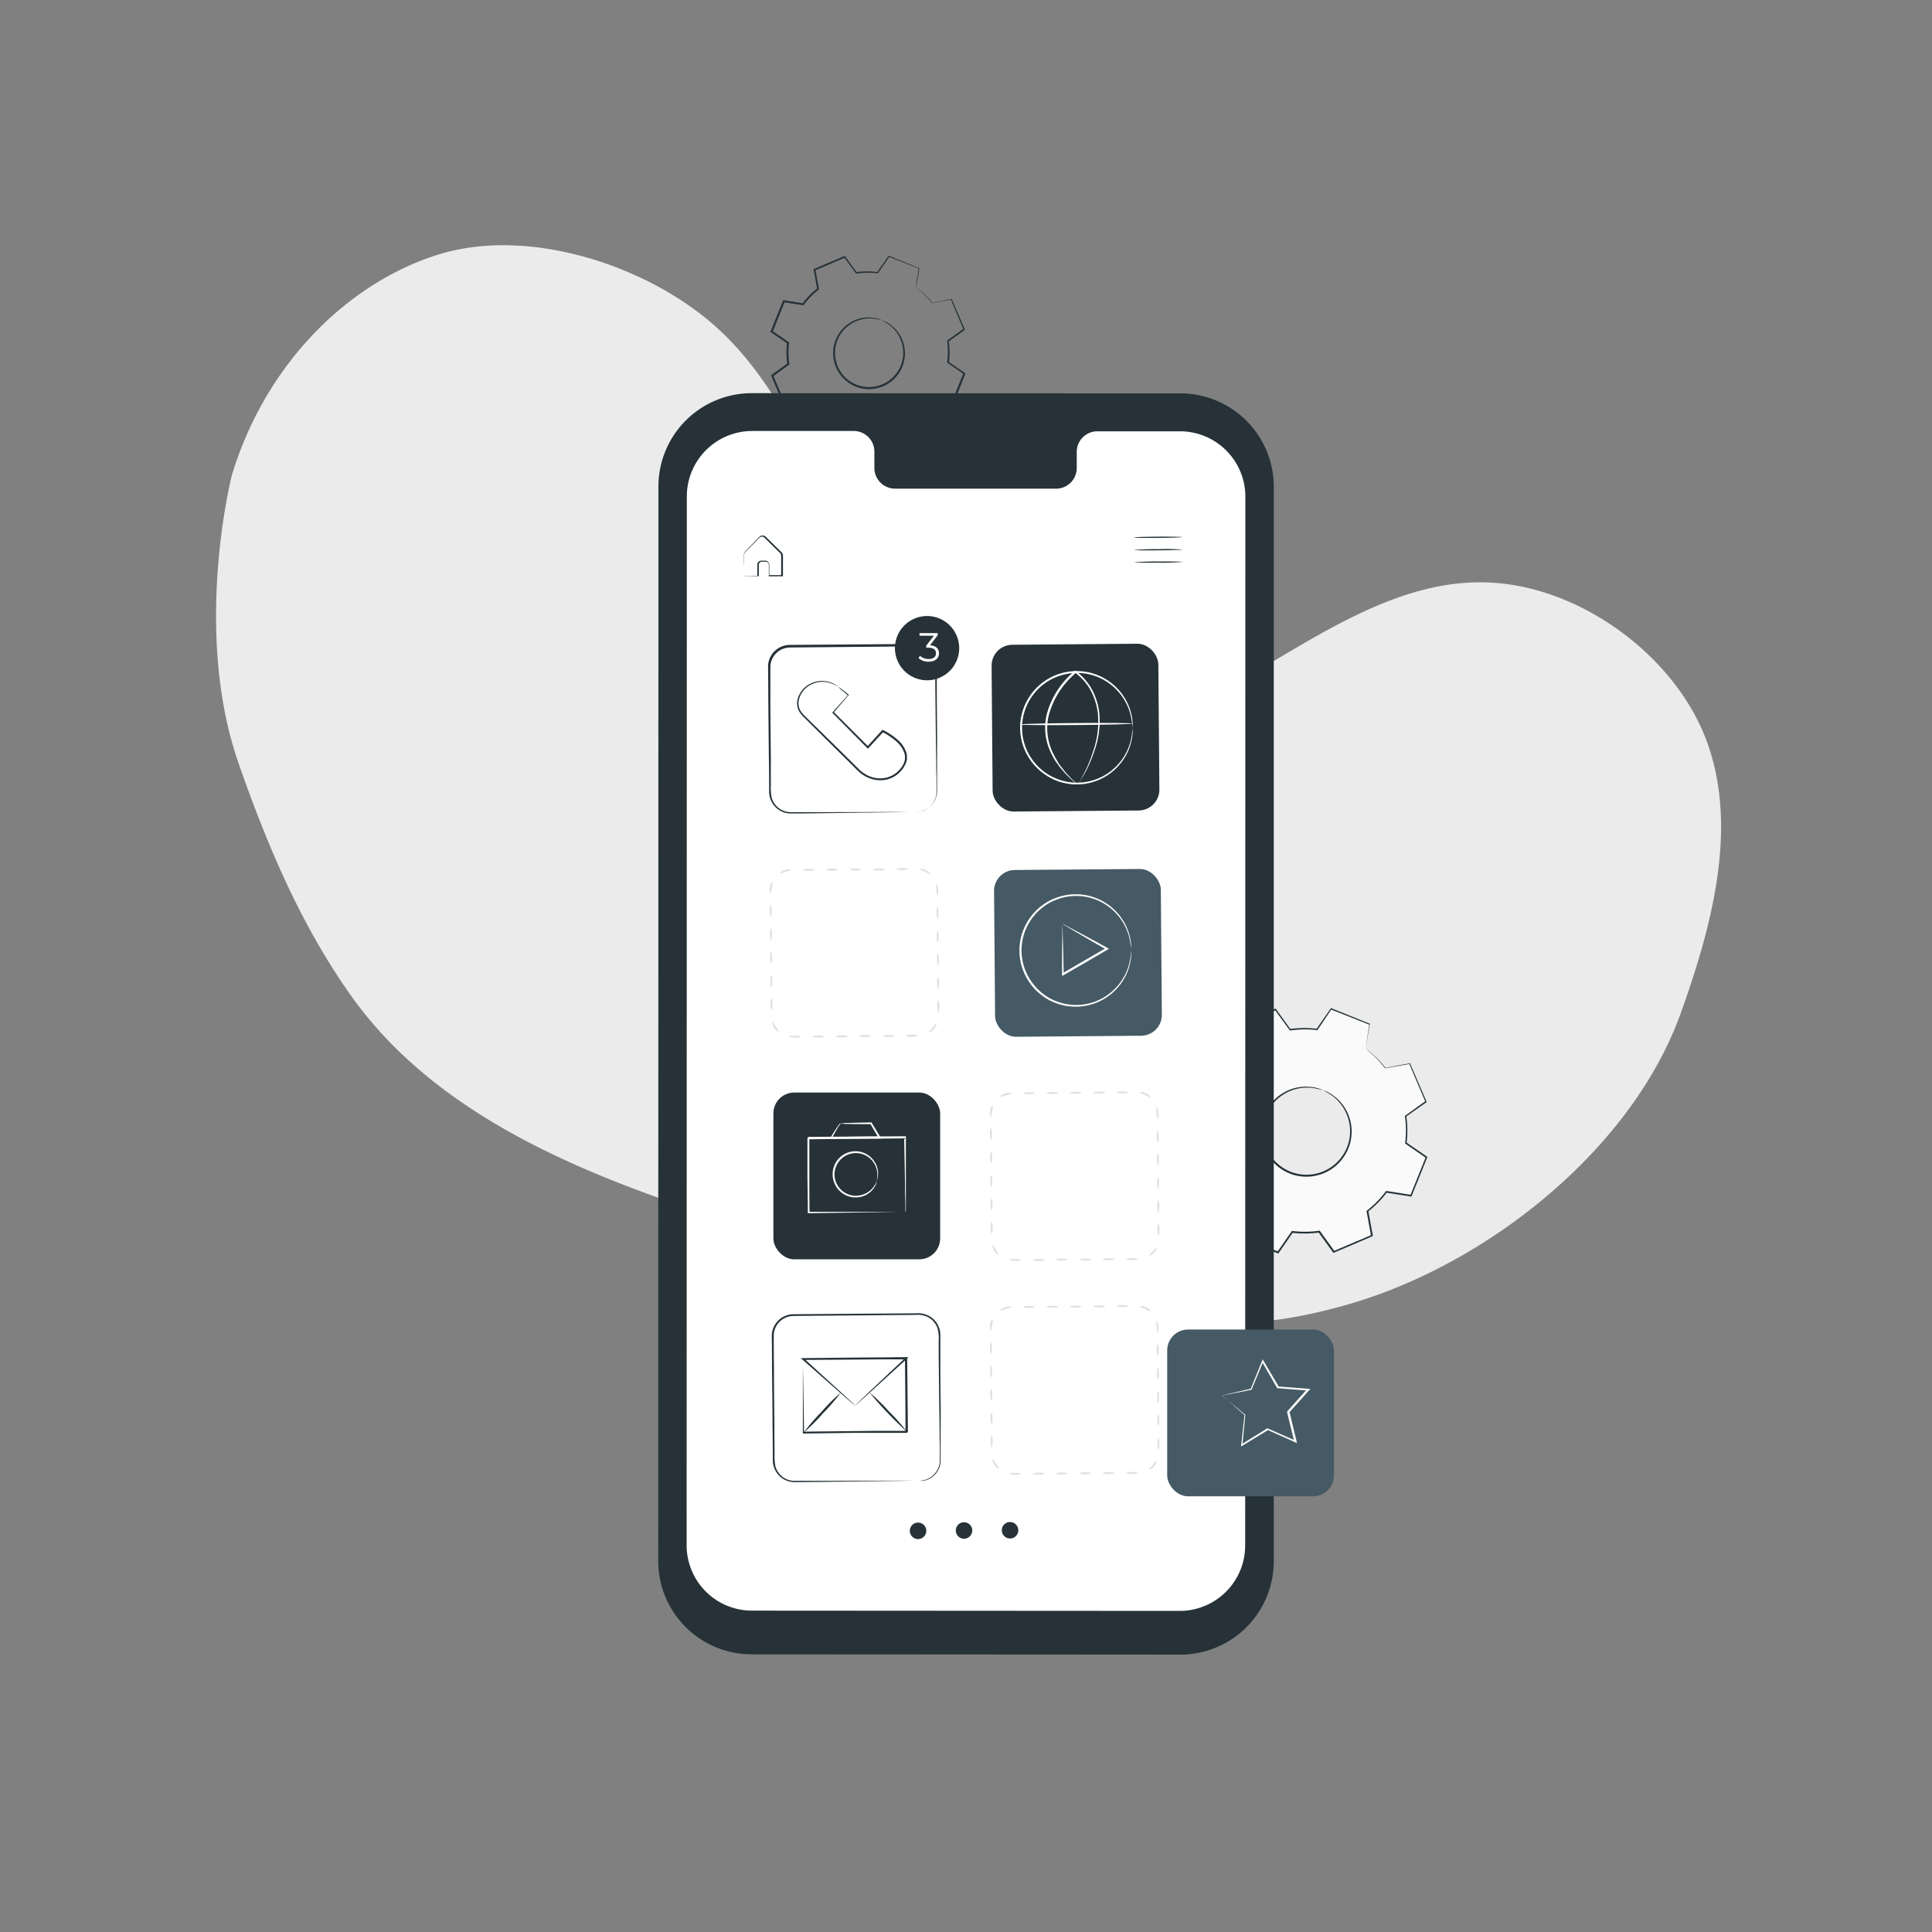 <svg xmlns="http://www.w3.org/2000/svg" viewBox="0 0 500 500"><rect x="0" y="0" width="500" height="500" fill="#808080" stroke="none"/><path fill="#ebebeb" d="M61.74 197.53c7.42 21.23 16 41.62 29 60 20.72 29.32 55.75 44.66 89.83 55.95a696.29 696.29 0 0 0 103.59 25.72c25.19 4.24 41.5 5.28 66-2 35.45-10.61 72.17-40 84.74-74.79 8-22.25 14.95-47.77 7-70.05s-32.42-40.36-56.05-41.58C365 149.65 346 161.37 328.1 172s-38.21 21-58.63 16.92c-22.4-4.47-37.84-24.94-48.22-45.29s-18.41-42.78-35.16-58.31c-17.83-16.53-48.92-26.62-72.18-19.58S68.88 93.64 60 123c0 0-10.26 40.16 1.74 74.53z"/><path fill="none" d="M237.06 74.52a20.84 20.84 0 0 1 3.94 3.85l5-.91 3.32 7.78-4.15 3a20.8 20.8 0 0 1 .07 5.52l4.2 2.9-3.15 7.85-5-.81a20.6 20.6 0 0 1-3.86 3.94l.92 5-7.8 3.36-3-4.14a20.73 20.73 0 0 1-5.51.06l-2.91 4.2-7.85-3.12.81-5a20.84 20.84 0 0 1-3.94-3.85l-5 .91-3.32-7.78 4.15-3a20.8 20.8 0 0 1-.07-5.52l-4.2-2.9 3.15-7.85 5 .81a20.6 20.6 0 0 1 3.86-3.94l-.92-5 7.78-3.32 3 4.14a20.73 20.73 0 0 1 5.51-.06l2.91-4.2 7.85 3.15-.81 5zm-8.75 8.41a9.07 9.07 0 1 0 5 11.81 9.07 9.07 0 0 0-5-11.81z"/><path fill="#263238" d="M228.31 82.93a6.88 6.88 0 0 1 2 1 9 9 0 0 1 3.53 5 9.15 9.15 0 0 1 .19 4.26 9.3 9.3 0 0 1-2.17 4.4 8.8 8.8 0 0 1-2.05 1.72 8.91 8.91 0 0 1-2.57 1.1A9.25 9.25 0 0 1 217 96.27a8.77 8.77 0 0 1-1.09-2.57 9 9 0 0 1-.29-2.66 9.2 9.2 0 0 1 4.56-7.63 9.05 9.05 0 0 1 6-1.14 6.94 6.94 0 0 1 2.14.66 21.84 21.84 0 0 0-2.17-.46 9.08 9.08 0 0 0-5.76 1.26 8.87 8.87 0 0 0-4.27 7.32 8 8 0 0 0 .29 2.52 8.14 8.14 0 0 0 1 2.43 8.81 8.81 0 0 0 9.67 3.89 8.85 8.85 0 0 0 4.39-2.65 9 9 0 0 0 2.11-4.16 8.82 8.82 0 0 0-.13-4.08 9.07 9.07 0 0 0-3.28-4.9 21.75 21.75 0 0 0-1.86-1.17z"/><path fill="#263238" d="M237.06 74.52a1.29 1.29 0 0 1 0-.32c0-.24.08-.55.13-1q.19-1.32.57-3.78l.05.09-7.81-3.07h.16l-2.89 4.22-.05.07h-.1a21 21 0 0 0-5.47.08h-.1l-.06-.08-3-4.13.22.06L210.9 70l.12-.23c.29 1.56.61 3.27.93 5v.13l-.11.08a20.48 20.48 0 0 0-3.81 3.9L208 79h-.14l-5-.8.25-.15-3.14 7.86-.09-.29 4.21 2.9.12.08v.15a20.79 20.79 0 0 0 .06 5.45v.15l-.13.09-4.14 3 .09-.31 3.32 7.78-.28-.15 5-.92h.15l.1.13a20.29 20.29 0 0 0 3.88 3.8 2.47 2.47 0 1 0 .1.25V108v.24l-.05.32-.1.63-.21 1.27c-.13.84-.27 1.68-.4 2.51l-.16-.28 7.85 3.16-.31.09 2.91-4.21.08-.12h.16a20.7 20.7 0 0 0 5.45-.06h.15l.09.12 3 4.15-.3-.09 7.78-3.31-.14.27c-.31-1.71-.61-3.39-.91-5v-.14l.11-.08a20.66 20.66 0 0 0 3.82-3.89l.08-.11h.14l5 .82-.23.13c1.11-2.76 2.16-5.36 3.17-7.84l.07.24-4.2-2.92-.09-.06v-.11a20.77 20.77 0 0 0 0-5.47v-.11l.08-.06 4.16-3v.19c-1.28-3-2.36-5.6-3.29-7.8l.13.07-5 .89a21.61 21.61 0 0 0-2.83-3l-.78-.66a1.84 1.84 0 0 1-.26-.22 1.64 1.64 0 0 1 .28.18c.19.14.46.34.81.64a19.71 19.71 0 0 1 2.91 3h-.08l5-1h.09v.09l3.35 7.77v.11l-.1.07-4.13 3 .06-.16a20.55 20.55 0 0 1 .08 5.56l-.08-.18 4.21 2.9.13.09-.05.15c-1 2.48-2 5.09-3.14 7.85l-.07.16h-.17l-5.05-.8.22-.09a21.31 21.31 0 0 1-3.9 4l.09-.23c.3 1.65.61 3.32.92 5v.19l-.18.07-7.77 3.33-.19.08-.11-.16-3-4.14.24.1a20.84 20.84 0 0 1-5.58.06l.24-.1-2.91 4.2-.11.17-.19-.08-7.86-3.15-.19-.07v-.21c.14-.84.27-1.67.41-2.52l.2-1.26.1-.64.05-.31v-.3c.21.5.06.14.11.25a21.06 21.06 0 0 1-4-3.9l.25.09-5 .92h-.21l-.08-.19-3.31-7.79-.08-.18.16-.12 4.15-3-.1.24a20.92 20.92 0 0 1-.06-5.58l.1.24-4.25-2.91-.16-.11.08-.18c1.09-2.73 2.17-5.39 3.16-7.85l.07-.17h.18l5 .82-.22.08a21.05 21.05 0 0 1 3.91-4l-.08.21c-.32-1.76-.63-3.48-.91-5v-.16l.15-.06 7.79-3.3.14-.06.08.12 3 4.15-.17-.07a20.75 20.75 0 0 1 5.56 0l-.14.06 2.92-4.19.06-.09h.1l7.83 3.2h.06v.06c-.28 1.62-.49 2.87-.64 3.74q-.12.61-.18 1a2.45 2.45 0 0 1-.07.32z"/><path fill="#fafafa" fill-rule="evenodd" d="M353.47 271.49a26.18 26.18 0 0 1 5 4.88l6.36-1.16 4.2 9.84-5.24 3.79a26.64 26.64 0 0 1 .08 7l5.31 3.68-4 9.93-6.38-1a25.89 25.89 0 0 1-4.88 5l1.16 6.37-9.84 4.2-3.79-5.24a26.21 26.21 0 0 1-7 .07l-3.68 5.32-9.93-4 1-6.38a25.94 25.94 0 0 1-5-4.88l-6.3 1.09-4.2-9.84 5.24-3.79a26.29 26.29 0 0 1-.07-7l-5.32-3.67 4-9.93 6.38 1a26.18 26.18 0 0 1 4.88-5l-1.16-6.36 9.84-4.2 3.79 5.24a26.29 26.29 0 0 1 7-.08l3.67-5.31 9.93 4-1 6.39zm-11.06 10.64a11.48 11.48 0 1 0 6.37 14.93 11.47 11.47 0 0 0-6.37-14.93z"/><path fill="none" d="M353.47 271.49a26.18 26.18 0 0 1 5 4.88l6.36-1.16 4.2 9.84-5.24 3.79a26.64 26.64 0 0 1 .08 7l5.31 3.68-4 9.93-6.38-1a25.89 25.89 0 0 1-4.88 5l1.16 6.37-9.84 4.2-3.79-5.24a26.21 26.21 0 0 1-7 .07l-3.68 5.32-9.93-4 1-6.38a25.94 25.94 0 0 1-5-4.88l-6.3 1.09-4.2-9.84 5.24-3.79a26.29 26.29 0 0 1-.07-7l-5.32-3.67 4-9.93 6.38 1a26.18 26.18 0 0 1 4.88-5l-1.16-6.36 9.84-4.2 3.79 5.24a26.29 26.29 0 0 1 7-.08l3.67-5.31 9.93 4-1 6.39zm-11.06 10.64a11.48 11.48 0 1 0 6.37 14.93 11.47 11.47 0 0 0-6.37-14.93z"/><path fill="#263238" d="M342.41 282.13a9.1 9.1 0 0 1 2.52 1.3 11.4 11.4 0 0 1 4.43 6.26 11.56 11.56 0 0 1 .23 5.37 11.73 11.73 0 0 1-2.74 5.53 11.1 11.1 0 0 1-2.58 2.17 11.22 11.22 0 0 1-3.23 1.38 11.64 11.64 0 0 1-12.87-5.14 11.23 11.23 0 0 1-1.38-3.24 10.94 10.94 0 0 1-.36-3.34 11.68 11.68 0 0 1 1.84-5.89 11.59 11.59 0 0 1 11.42-5.18 8.94 8.94 0 0 1 2.72.81 26.1 26.1 0 0 0-2.75-.61 11.48 11.48 0 0 0-7.32 1.58 11.26 11.26 0 0 0-5.43 9.3 11.23 11.23 0 0 0 1.69 6.3 11.2 11.2 0 0 0 12.31 4.94 11.27 11.27 0 0 0 5.58-3.37 11.2 11.2 0 0 0 2.51-10.51 11.43 11.43 0 0 0-4.19-6.2 27.07 27.07 0 0 0-2.4-1.46z"/><path fill="#263238" d="M353.47 271.49a3.14 3.14 0 0 1 0-.41c0-.29.1-.69.17-1.21.17-1.1.41-2.7.73-4.78v.09l-9.95-3.94.16-.05-3.58 5.33-.05.08h-.09a26.06 26.06 0 0 0-6.93.09h-.11l-.06-.08-3.8-5.23.22.06-9.83 4.22.12-.23c.36 2 .76 4.14 1.17 6.36v.13l-.11.08a25.85 25.85 0 0 0-4.83 4.95l-.08.11h-.14l-6.38-1 .25-.14c-1.25 3.12-2.59 6.48-4 9.93l-.08-.29 5.32 3.67.12.08v.15a26.3 26.3 0 0 0 .08 6.91v.15l-.12.09-5.24 3.79.09-.3 4.2 9.84-.29-.16 6.37-1.16h.15l.1.13a26.29 26.29 0 0 0 4.93 4.83l.13.1v.15q-.51 3.21-1 6.38l-.16-.28 9.93 4-.31.09c1.24-1.79 2.46-3.56 3.68-5.31l.08-.13h.16a26.1 26.1 0 0 0 6.9-.07h.16l.09.12 3.78 5.24-.3-.08 9.85-4.19-.14.26c-.4-2.16-.78-4.28-1.16-6.36v-.14l.12-.09a25.94 25.94 0 0 0 4.84-4.93l.08-.11h.14l6.38 1-.24.14 4-9.93.07.24-5.32-3.68-.09-.07v-.11a25.81 25.81 0 0 0-.06-6.93v-.1l.09-.06 5.25-3.78-.05.19c-1.62-3.82-3-7.07-4.17-9.86l.13.07-6.37 1.13a27.53 27.53 0 0 0-3.59-3.82c-.44-.38-.77-.65-1-.84a4 4 0 0 1-.32-.27l.35.24c.23.17.58.43 1 .81a24.74 24.74 0 0 1 3.67 3.78h-.08l6.36-1.2h.09v.09c1.19 2.78 2.59 6 4.23 9.83l.05.11-.1.07-5.26 3.72.07-.17a26.5 26.5 0 0 1 .09 7l-.08-.18 5.33 3.67.13.09-.06.14c-1.26 3.14-2.58 6.44-4 9.94l-.07.16h-.17l-6.38-1 .21-.08a26.28 26.28 0 0 1-4.92 5l.09-.23q.57 3.14 1.17 6.36v.19l-.17.08-9.84 4.2-.18.08-.12-.16c-1.25-1.72-2.51-3.46-3.79-5.24l.24.11a26.81 26.81 0 0 1-7.05.08l.25-.11c-1.22 1.75-2.44 3.53-3.68 5.32l-.11.17-.2-.08-9.93-4-.19-.07v-.21c.34-2.11.69-4.24 1-6.38l.1.25a26.41 26.41 0 0 1-5-4.92l.25.09-6.36 1.16h-.21l-.08-.19c-1.44-3.39-2.86-6.73-4.19-9.84l-.08-.19.16-.12 5.25-3.79-.11.24a26.84 26.84 0 0 1-.07-7l.1.24c-1.84-1.28-3.65-2.54-5.31-3.68l-.16-.11.07-.18c1.39-3.45 2.75-6.81 4-9.93l.07-.17h.18l6.39 1-.22.09a26.42 26.42 0 0 1 4.93-5l-.08.21c-.4-2.22-.79-4.39-1.15-6.36v-.17l.15-.06 9.85-4.18.13-.06.09.12 3.78 5.25-.16-.07a26.62 26.62 0 0 1 7-.06l-.14.07 3.69-5.31.06-.09h.1l9.91 4h.06v.07c-.35 2.06-.62 3.64-.8 4.73-.1.53-.17.93-.22 1.22z"/><path fill="#263238" d="m305.42 428.21-110.92-.07A24.16 24.16 0 0 1 170.35 404l.05-278.09a24.16 24.16 0 0 1 24.18-24.16l110.93.06A24.16 24.16 0 0 1 329.65 126v278.1a24.17 24.17 0 0 1-24.23 24.11z"/><path fill="#fff" d="M305.39 111.62h-21.51a5.34 5.34 0 0 0-5.22 5.45V121a5.34 5.34 0 0 1-5.23 5.46h-41.92a5.36 5.36 0 0 1-5.22-5.47V117a5.35 5.35 0 0 0-5.22-5.46h-26.39a16.93 16.93 0 0 0-16.93 16.92l-.05 271.45a16.91 16.91 0 0 0 16.91 16.92l110.7.07a16.94 16.94 0 0 0 16.94-16.9l.05-271.44a16.93 16.93 0 0 0-16.91-16.94z"/><path fill="#263238" d="M217 177.76a6.47 6.47 0 0 1 .69.49l1.93 1.49.08.06-.07.08-3.89 4.55v-.21l9 9h-.32l3.84-4.21.12-.14.16.08a16.94 16.94 0 0 1 3.54 2.31 7.53 7.53 0 0 1 2.52 3.64 4.19 4.19 0 0 1 .11 1.17v.59l-.18.57a3.66 3.66 0 0 1-.5 1.08 4.87 4.87 0 0 1-.67 1 7.11 7.11 0 0 1-4 2.46 7.67 7.67 0 0 1-4.69-.51 8.27 8.27 0 0 1-2-1.21c-.6-.5-1.1-1-1.63-1.55l-6.06-6c-1.93-1.91-3.76-3.72-5.47-5.43l-1.26-1.25a7.94 7.94 0 0 1-1.16-1.3 4.25 4.25 0 0 1-.75-3.2 6.25 6.25 0 0 1 3.34-4.36 6.72 6.72 0 0 1 4.14-.64 6.63 6.63 0 0 1 2.48.94 5.53 5.53 0 0 1 .56.41c.12.09.18.15.17.15a8 8 0 0 0-3.24-1.3 6.57 6.57 0 0 0-4 .7 5.91 5.91 0 0 0-3.1 4.16 3.89 3.89 0 0 0 .71 2.91 8.54 8.54 0 0 0 1.12 1.24l1.27 1.24 5.51 5.39 6.07 6c.53.51 1 1.07 1.61 1.52a8.28 8.28 0 0 0 1.87 1.14 7.21 7.21 0 0 0 4.38.47 6.62 6.62 0 0 0 3.73-2.28 4.56 4.56 0 0 0 .63-.9 3.41 3.41 0 0 0 .45-1l.16-.5v-.52a3.56 3.56 0 0 0-.09-1 7 7 0 0 0-2.35-3.38 16.09 16.09 0 0 0-3.41-2.25l.28-.06-3.87 4.2-.16.17-.16-.17-8.95-9.06-.11-.1.1-.11 4-4.48v.14l-1.87-1.56a5.08 5.08 0 0 1-.61-.67z"/><path fill="#263238" d="M237.13 210.22a8.22 8.22 0 0 0 1.62-.32 5.37 5.37 0 0 0 3.27-3.15 5.15 5.15 0 0 0 .34-1.56v-1.79c0-1.26 0-2.63-.06-4.09 0-2.94-.08-6.29-.12-10s-.08-7.74-.13-12.09v-3.31a9.07 9.07 0 0 0-.35-3.3 5.16 5.16 0 0 0-2.11-2.55 5.5 5.5 0 0 0-3.33-.78l-31.79.29a5.12 5.12 0 0 0-5.1 5v8.11c0 5.31.08 10.44.12 15.33v7.14a13 13 0 0 0 .23 3.34 5.18 5.18 0 0 0 1.75 2.59 5.25 5.25 0 0 0 2.82 1.11h8.87l17.5-.06h6a1.91 1.91 0 0 1 .42 0 2.24 2.24 0 0 1-.42 0h-1.24l-4.75.09-17.51.23-5.8.07h-3.1a5.65 5.65 0 0 1-3.06-1.19 5.74 5.74 0 0 1-1.91-2.8 6.41 6.41 0 0 1-.24-1.74v-1.72q0-3.48-.07-7.15c-.05-4.88-.1-10-.15-15.33q0-4-.06-8.12a5.6 5.6 0 0 1 1.65-3.9 5.69 5.69 0 0 1 4-1.67l31.79-.24a6 6 0 0 1 3.59.86 5.61 5.61 0 0 1 2.28 2.79 5.31 5.31 0 0 1 .36 1.75v5.02c0 4.34.05 8.39.07 12.09s0 7 0 10v5.91a5.91 5.91 0 0 1-.38 1.62 5.47 5.47 0 0 1-3.43 3.17 4.5 4.5 0 0 1-1.57.35z"/><rect width="43.16" height="43.16" x="256.77" y="166.71" fill="#263238" rx="5.4" transform="rotate(-.47 280.826 190.108)"/><path fill="#fff" d="M293.1 188.24a24.8 24.8 0 0 0-.58-3.5 14.39 14.39 0 0 0-5.33-7.78 14.17 14.17 0 0 0-6-2.59 14.42 14.42 0 0 0-7.46.7 14.16 14.16 0 0 0-6.54 5 14.14 14.14 0 0 0 .14 16.76 14.16 14.16 0 0 0 6.62 4.89 14.29 14.29 0 0 0 7.47.58 14.12 14.12 0 0 0 6-2.69 14.44 14.44 0 0 0 5.2-7.87 25.21 25.21 0 0 0 .52-3.5.82.82 0 0 1 0 .23v.69a7 7 0 0 1-.08 1.12 8.87 8.87 0 0 1-.26 1.51 13.44 13.44 0 0 1-1.53 3.91 14.56 14.56 0 0 1-17.46 6.48 13.9 13.9 0 0 1-3.73-2 13.73 13.73 0 0 1-3.14-3.09 14.6 14.6 0 0 1-.14-17.36 14.66 14.66 0 0 1 6.79-5.15 14.65 14.65 0 0 1 7.69-.67 14.6 14.6 0 0 1 9.87 6.86 13.42 13.42 0 0 1 1.59 3.88 9.2 9.2 0 0 1 .29 1.51 8.7 8.7 0 0 1 .1 1.11v.69a.87.87 0 0 1-.03.28z"/><path fill="#fff" d="M293.18 187.26c0 .14-6.57.31-14.68.38s-14.67 0-14.67-.14 6.56-.31 14.67-.38 14.67 0 14.68.14z"/><path fill="#fff" d="M279.31 202.7a2.46 2.46 0 0 1 .26-.59l.82-1.65a23.85 23.85 0 0 0 1.24-2.63 30.5 30.5 0 0 0 1.34-3.61 22.91 22.91 0 0 0 1.13-9.85 17 17 0 0 0-1.78-5.58 13.77 13.77 0 0 0-4.11-4.7h.3c-.22.18-.47.4-.7.62a21.38 21.38 0 0 0-6.44 10.61 14.64 14.64 0 0 0 1.36 10c.3.66.7 1.24 1 1.82s.72 1.06 1.08 1.52l1 1.27c.33.37.64.7.93 1 .55.62 1 1 1.34 1.35a3.23 3.23 0 0 1 .45.5 3.83 3.83 0 0 1-.53-.42c-.32-.29-.83-.69-1.41-1.29l-1-1-1.07-1.26c-.38-.45-.73-1-1.13-1.52s-.76-1.16-1.08-1.84a14.87 14.87 0 0 1-1.5-10.22 21.57 21.57 0 0 1 6.55-10.89c.25-.23.49-.45.74-.65l.15-.12.15.1a14.34 14.34 0 0 1 4.27 4.91 17.21 17.21 0 0 1 1.81 5.76 22.66 22.66 0 0 1-1.26 10 27.94 27.94 0 0 1-1.42 3.62 23.18 23.18 0 0 1-1.32 2.61c-.38.65-.68 1.19-.91 1.6a4.17 4.17 0 0 1-.26.53z"/><path fill="#263238" d="M238 383.23a7.63 7.63 0 0 0 1.62-.31 5.43 5.43 0 0 0 3.27-3.15 5.15 5.15 0 0 0 .34-1.56v-1.8c0-1.26 0-2.62-.05-4.09 0-2.94-.08-6.28-.12-10s-.09-7.75-.13-12.09v-3.31a9.07 9.07 0 0 0-.35-3.3 5.18 5.18 0 0 0-2.11-2.56 5.5 5.5 0 0 0-3.33-.77l-31.79.28a5.17 5.17 0 0 0-3.6 1.51 5.07 5.07 0 0 0-1.5 3.55c0 2.74 0 5.44.05 8.1 0 5.32.08 10.45.11 15.34q0 3.66.05 7.14a12.9 12.9 0 0 0 .23 3.33 5.16 5.16 0 0 0 4.57 3.7h8.87l17.5-.06h6.42-1.66l-4.75.09-17.51.23-5.8.06c-1 0-2 .05-3.1 0a5.71 5.71 0 0 1-3.06-1.18 5.63 5.63 0 0 1-1.91-2.81A6 6 0 0 1 200 378v-1.72q0-3.48-.07-7.14c0-4.89-.09-10-.14-15.33 0-2.67 0-5.37-.06-8.12a5.65 5.65 0 0 1 5.61-5.57l31.79-.24a5.94 5.94 0 0 1 3.59.85 5.59 5.59 0 0 1 2.28 2.8 5.26 5.26 0 0 1 .36 1.75v5.02c0 4.34 0 8.39.07 12.08s0 7 0 10v5.9a5.56 5.56 0 0 1-.37 1.62 5.46 5.46 0 0 1-3.43 3.18 4.32 4.32 0 0 1-1.63.15z"/><path fill="#263238" d="M207.87 351.71a2.56 2.56 0 0 1 .47 0h1.43l5.44-.11 19.34-.28h.23v.24c.06 5.76.12 12.22.19 19l-.27.27h-14.33L208 371h-.22v-18.98a1 1 0 0 1 0-.32v1.37c0 .93.05 2.23.09 3.86.05 3.34.13 8.07.22 13.79l-.21-.21 12.39-.14 7-.07h7.33l-.26.26c0-6.81-.09-13.28-.13-19l.24.24h-26.16z"/><path fill="#263238" d="M221.31 363.77a1.33 1.33 0 0 1 .24-.27l.72-.71 2.69-2.57c2.34-2.22 5.59-5.28 9.43-8.9l.16.41-13.34.13-13.34.09.15-.41 9.58 8.74 2.73 2.53.73.69a1.66 1.66 0 0 1 .25.27s-.34-.26-1-.81l-2.77-2.41-9.84-8.66-.46-.41h.61l13.35-.14 13.34-.09h.61l-.45.41-9.7 8.83-2.74 2.45c-.61.56-.95.85-.95.83z"/><path fill="#263238" d="M217.58 360.42a48.15 48.15 0 0 1-4.59 5.34 47.51 47.51 0 0 1-5 5 48.15 48.15 0 0 1 4.59-5.34 46.35 46.35 0 0 1 5-5zm17.12 10.11a98.67 98.67 0 0 1-9.7-10.17 45.91 45.91 0 0 1 5.05 4.9 46 46 0 0 1 4.65 5.27z"/><rect width="43.16" height="43.16" x="200.15" y="282.75" fill="#263238" rx="5.4"/><path fill="#fafafa" d="M234.31 313.62a3.18 3.18 0 0 1 0-.38v-1c0-.95-.05-2.26-.09-3.92 0-3.39-.13-8.17-.22-13.93l.21.21-25 .25.25-.26v10.06c0 3.23 0 6.31.06 9.19l-.24-.23h25.01a2.23 2.23 0 0 1-.44 0h-1.33l-5.09.1-18.14.27h-.23v-.23c0-2.89-.06-6-.1-9.2v-10.06l.26-.27 25-.16h.22v19.16a1.12 1.12 0 0 1-.13.4z"/><path fill="#fafafa" d="M217.51 290.77a13.08 13.08 0 0 1 2.18-.15c1.39-.06 3.37-.1 5.72-.15h.13l.07.12 2.23 3.68.23.38h-13.28l.17-.27c1.41-2.35 2.41-3.76 2.55-3.64s-.24.34-.63 1-1 1.71-1.6 2.82l-.16-.28c2.61-.06 6.19-.12 10.13-.15h2.37l-.22.39-2.19-3.71.2.12c-2.35 0-4.32 0-5.71-.05a13 13 0 0 1-2.19-.11zm9.37 15.01s.13-.5.18-1.39a5.76 5.76 0 0 0-1-3.56 5.52 5.52 0 1 0-2.86 8.36 5.7 5.7 0 0 0 3-2.2c.51-.74.66-1.23.71-1.21s0 .13-.09.36a4.27 4.27 0 0 1-.45 1 5.72 5.72 0 0 1-3 2.44 5.95 5.95 0 0 1-7.59-3.82A6 6 0 0 1 218 299a6 6 0 0 1 3.31-1.06 5.89 5.89 0 0 1 5 2.68 5.68 5.68 0 0 1 .9 3.77 4.18 4.18 0 0 1-.23 1c.02.28-.08.39-.1.39z"/><rect width="43.16" height="43.16" x="257.41" y="225.01" fill="#455a64" rx="5.4" transform="rotate(-.47 280.586 248.623)"/><path fill="#fff" d="M292.77 245.85a25 25 0 0 0-.57-3.47 14.31 14.31 0 0 0-5.29-7.73 14.06 14.06 0 0 0-13.37-1.87 13 13 0 0 0-3.55 1.95 13.39 13.39 0 0 0-2.95 3 14 14 0 0 0 .14 16.64 13.41 13.41 0 0 0 3 3 13.06 13.06 0 0 0 3.57 1.89 14.1 14.1 0 0 0 13.35-2.1 14.36 14.36 0 0 0 5.16-7.81 23.59 23.59 0 0 0 .51-3.48.6.6 0 0 1 0 .23v.69a6.85 6.85 0 0 1-.08 1.11 8.93 8.93 0 0 1-.26 1.5 13.36 13.36 0 0 1-1.51 3.88 14.46 14.46 0 0 1-17.34 6.43 13.5 13.5 0 0 1-3.72-1.94 13.88 13.88 0 0 1-3.11-3.06 14.48 14.48 0 0 1-.14-17.25 13.9 13.9 0 0 1 3.06-3.11 13.62 13.62 0 0 1 3.68-2 14.43 14.43 0 0 1 13.76 2 14.22 14.22 0 0 1 3.68 4.11 13.62 13.62 0 0 1 1.59 3.86 10 10 0 0 1 .28 1.49 7 7 0 0 1 .09 1.11v.69a.6.6 0 0 1 .02.24z"/><path fill="#fff" d="M275 239.11a6.52 6.52 0 0 1 .81.4l2.39 1.26c2.05 1.09 5 2.66 8.43 4.56l.38.21-.37.22-5.64 3.29-5.77 3.33-.37.21v-.42c0-3.88 0-7.2.06-9.5v-2.66a5.06 5.06 0 0 1 0-.9s0 .38.05 1 .05 1.64.09 2.74c.07 2.33.16 5.54.21 9.29l-.37-.21 5.76-3.36 5.65-3.27v.43c-3.29-1.86-6.09-3.51-8.12-4.7l-2.38-1.4c-.54-.31-.81-.5-.81-.52z"/><path fill="#e0e0e0" d="M234.47 268.06c0-.14.67-.26 1.51-.27s1.51.1 1.51.25-.67.26-1.51.27-1.51-.1-1.51-.25zm-6.05.05c0-.14.67-.26 1.51-.27s1.51.1 1.51.25-.67.26-1.51.27-1.51-.1-1.51-.25zm-6.05.05c0-.14.68-.26 1.51-.27s1.51.1 1.52.25-.68.26-1.52.27-1.51-.1-1.51-.25zm-6.05.05c0-.14.68-.26 1.51-.27s1.51.1 1.52.25-.68.26-1.51.27-1.52-.1-1.52-.25zm-6.05.05c0-.14.68-.26 1.51-.27s1.52.1 1.52.25-.68.26-1.51.27-1.52-.1-1.52-.25zm-6.04-.02c0-.17.66-.16 1.5-.2s1.52.1 1.52.25-.68.26-1.51.27-1.56-.2-1.51-.32zm-4.32-3.8c.15 0 .42.57.85 1.24s.86 1.17.76 1.28-.72-.25-1.2-1-.54-1.49-.41-1.52zm-.26-6.03c.15 0 .27.68.27 1.51s-.1 1.52-.24 1.52-.27-.68-.28-1.51.11-1.51.25-1.52zm-.05-6.04c.15 0 .27.67.27 1.51s-.1 1.51-.24 1.51-.27-.68-.28-1.51.11-1.51.25-1.51zm-.05-6.05c.15 0 .27.67.27 1.51s-.1 1.51-.24 1.51-.27-.67-.28-1.51.11-1.51.25-1.51zm-.05-6.05c.15 0 .27.67.27 1.51s-.1 1.51-.24 1.51-.27-.67-.28-1.51.11-1.51.25-1.51zm-.05-6.05c.15 0 .27.67.27 1.51s-.1 1.51-.24 1.51-.27-.67-.28-1.51.11-1.51.25-1.51zm.49-5.98c.13.07-.07.7-.19 1.49s-.16 1.47-.32 1.46-.33-.66-.2-1.55.58-1.47.71-1.4zm4.83-3.09c0 .14-.66.24-1.42.47s-1.36.5-1.44.38.44-.63 1.29-.88 1.58-.12 1.57.03zm6.05-.05c0 .14-.68.26-1.51.27s-1.52-.11-1.52-.25.68-.27 1.51-.27 1.52.15 1.52.25zm6.05-.05c0 .14-.68.26-1.51.27s-1.52-.11-1.52-.25.68-.27 1.51-.27 1.52.1 1.52.25zm6.05-.05c0 .14-.68.26-1.51.27s-1.52-.11-1.52-.25.68-.27 1.51-.27 1.51.1 1.52.25zm6.08 0c0 .14-.67.26-1.51.27s-1.51-.11-1.51-.25.67-.27 1.51-.27 1.51.05 1.51.25zm6-.1c0 .14-.67.26-1.51.27s-1.51-.11-1.51-.25.67-.27 1.51-.27 1.51.1 1.51.25zm5.74 1.32c-.1.1-.65-.26-1.37-.6s-1.35-.53-1.33-.68.75-.17 1.55.21 1.25.97 1.15 1.07zm1.86 5.51c-.15 0-.27-.67-.28-1.51s-.1-1.44 0-1.49.48.6.48 1.49-.06 1.51-.2 1.51zm.05 6.05c-.15 0-.27-.67-.28-1.51s.11-1.51.25-1.51.27.67.27 1.51-.1 1.51-.24 1.51zm.05 6.05c-.15 0-.27-.67-.28-1.51s.11-1.51.25-1.51.27.67.27 1.51-.1 1.51-.24 1.51zm.05 6.05c-.15 0-.27-.67-.28-1.51s.11-1.51.25-1.51.27.67.27 1.51-.1 1.51-.24 1.51zm.05 6.05c-.15 0-.27-.67-.28-1.51s.11-1.51.25-1.51.27.67.27 1.51-.1 1.51-.24 1.51zm.05 6.07c-.15 0-.27-.68-.28-1.51s.11-1.51.25-1.52.27.68.27 1.51-.09 1.52-.24 1.52zm-2.48 5.18c-.07-.13.43-.56.95-1.16s.88-1.15 1-1.09 0 .77-.63 1.43-1.25.94-1.32.82zm51.09 114.02c0-.15.67-.27 1.51-.28s1.51.11 1.51.25-.67.27-1.51.27-1.51-.1-1.51-.24zm-6.05.05c0-.15.67-.27 1.51-.28s1.51.11 1.51.25-.67.27-1.51.27-1.51-.1-1.51-.24zm-6.05.05c0-.15.67-.27 1.51-.28s1.51.11 1.51.25-.67.27-1.51.27-1.51-.1-1.51-.24zm-6.05.05c0-.15.67-.27 1.51-.28s1.51.11 1.51.25-.67.27-1.51.27-1.51-.1-1.51-.24zm-6.05.05c0-.15.68-.27 1.51-.28s1.51.11 1.52.25-.68.27-1.51.27-1.52-.1-1.52-.24zm-6.05-.03c.05-.16.67-.16 1.51-.2s1.52.11 1.52.25-.68.27-1.51.27-1.56-.2-1.52-.32zm-4.31-3.79c.14 0 .42.56.85 1.23s.86 1.17.76 1.28-.72-.25-1.2-1-.55-1.49-.41-1.51zm-.26-6.03c.14 0 .27.67.27 1.51s-.1 1.51-.25 1.51-.26-.67-.27-1.51.11-1.51.25-1.51zm-.05-6.05c.14 0 .27.67.27 1.51s-.1 1.51-.25 1.51-.26-.67-.27-1.51.11-1.51.25-1.51zm-.05-6.05c.14 0 .27.67.27 1.51s-.1 1.51-.25 1.51-.26-.67-.27-1.51.11-1.51.25-1.51zm-.05-6.05c.14 0 .27.68.27 1.51s-.1 1.51-.24 1.51-.27-.67-.28-1.51.11-1.51.25-1.51zm-.05-6.05c.14 0 .27.68.27 1.51s-.1 1.51-.25 1.52-.26-.68-.27-1.51.11-1.52.25-1.52zm.48-5.97c.14.06-.06.7-.18 1.48s-.16 1.47-.32 1.47-.33-.67-.2-1.55.58-1.47.7-1.4zm4.84-3.1c0 .15-.66.24-1.42.47s-1.36.51-1.44.38.44-.63 1.29-.88 1.58-.11 1.57.03zm6.05-.05c0 .14-.68.26-1.51.27s-1.52-.1-1.52-.25.68-.26 1.51-.27 1.51.1 1.52.25zm6.05-.05c0 .14-.68.26-1.51.27s-1.52-.1-1.52-.25.68-.26 1.51-.27 1.51.07 1.52.25zm6.04-.05c0 .14-.67.26-1.51.27s-1.51-.1-1.51-.25.67-.26 1.51-.27 1.51.12 1.51.25zm6.1-.05c0 .14-.67.26-1.51.27s-1.51-.1-1.51-.25.67-.26 1.51-.27 1.51.1 1.51.25zm6-.08c0 .14-.67.26-1.51.27s-1.51-.1-1.51-.25.67-.26 1.51-.27 1.51.13 1.51.25zm5.73 1.35c-.1.11-.66-.26-1.38-.59s-1.34-.54-1.33-.68.75-.17 1.56.21 1.25.96 1.15 1.06zm1.85 5.52c-.14 0-.26-.68-.27-1.51s-.1-1.45 0-1.5.47.6.48 1.49-.06 1.52-.21 1.52zm.05 6.05c-.14 0-.26-.68-.27-1.51s.1-1.52.25-1.52.26.68.27 1.51-.1 1.51-.25 1.52zm.05 6.08c-.14 0-.26-.67-.27-1.51s.1-1.51.25-1.51.26.68.27 1.51-.1 1.51-.25 1.51zm.05 6c-.14 0-.26-.67-.27-1.51s.1-1.51.25-1.51.26.67.27 1.51-.1 1.51-.25 1.51zm.05 6.06c-.14 0-.26-.67-.27-1.51s.1-1.51.25-1.51.26.67.27 1.51-.1 1.51-.25 1.51zm.05 6.05c-.14 0-.26-.67-.27-1.51s.1-1.51.25-1.51.26.67.27 1.51-.08 1.51-.25 1.51zm-2.47 5.2c-.07-.13.43-.56.95-1.16s.88-1.15 1-1.09 0 .77-.63 1.44-1.25.93-1.32.81zm-5.9-54.44c0-.15.67-.27 1.51-.28s1.51.11 1.51.25-.67.27-1.51.27-1.51-.11-1.51-.24zm-6.05.05c0-.15.67-.27 1.51-.28s1.51.11 1.51.25-.67.27-1.51.27-1.51-.1-1.51-.24zm-6.05.08c0-.15.67-.27 1.51-.28s1.51.11 1.51.25-.67.27-1.51.27-1.51-.13-1.51-.24zm-6.05 0c0-.15.67-.27 1.51-.28s1.51.11 1.51.25-.67.27-1.51.27-1.51-.08-1.51-.24zm-6.05.07c0-.15.68-.27 1.51-.28s1.51.11 1.52.25-.68.27-1.51.27-1.52-.1-1.52-.24zm-6.05-.07c.05-.16.67-.16 1.51-.2s1.52.11 1.52.25-.68.27-1.51.27-1.56-.16-1.52-.32zm-4.31-3.75c.14 0 .42.56.85 1.23s.86 1.17.76 1.28-.72-.25-1.2-1-.55-1.49-.41-1.51zm-.26-6.03c.14 0 .27.67.27 1.51s-.1 1.51-.25 1.51-.26-.67-.27-1.51.11-1.51.25-1.51zm-.05-6.05c.14 0 .27.67.27 1.51s-.1 1.51-.25 1.51-.26-.67-.27-1.51.11-1.51.25-1.51zm-.05-6.05c.14 0 .27.67.27 1.51s-.1 1.51-.25 1.51-.26-.67-.27-1.51.11-1.51.25-1.51zm-.05-6.05c.14 0 .27.68.27 1.51s-.1 1.51-.24 1.51-.27-.67-.28-1.51.11-1.51.25-1.51zm-.05-6.07c.14 0 .27.68.27 1.51s-.1 1.51-.25 1.52-.26-.68-.27-1.51.11-1.52.25-1.52zm.48-5.95c.14.06-.06.7-.18 1.48s-.16 1.47-.32 1.47-.33-.67-.2-1.55.58-1.45.7-1.4zm4.84-3.05c0 .15-.66.24-1.42.47s-1.36.51-1.44.38.44-.63 1.29-.88 1.58-.16 1.57.03zm6.05-.1c0 .14-.68.26-1.51.27s-1.52-.1-1.52-.25.68-.26 1.51-.27 1.51.1 1.52.25zm6.05-.05c0 .14-.68.26-1.51.27s-1.52-.1-1.52-.25.68-.26 1.51-.27 1.51.1 1.52.25zm6.04-.05c0 .14-.67.26-1.51.27s-1.51-.1-1.51-.25.67-.26 1.51-.27 1.51.1 1.51.25zm6.1-.05c0 .14-.67.26-1.51.27s-1.51-.1-1.51-.25.67-.26 1.51-.27 1.51.1 1.51.25zm6-.05c0 .14-.67.26-1.51.27s-1.51-.1-1.51-.25.67-.26 1.51-.27 1.51.1 1.51.25zm5.73 1.3c-.1.11-.66-.26-1.38-.59s-1.34-.54-1.33-.68.75-.17 1.56.21 1.25.98 1.15 1.06zm1.85 5.54c-.14 0-.26-.68-.27-1.51s-.1-1.45 0-1.5.47.6.48 1.49-.06 1.52-.21 1.52zm.05 6.05c-.14 0-.26-.68-.27-1.51s.1-1.52.25-1.52.26.68.27 1.51-.1 1.51-.25 1.52zm.05 6.05c-.14 0-.26-.68-.27-1.51s.1-1.52.25-1.52.26.68.27 1.51-.1 1.51-.25 1.52zm.05 6.04c-.14 0-.26-.67-.27-1.51s.1-1.51.25-1.51.26.67.27 1.51-.1 1.51-.25 1.51zm.05 6.05c-.14 0-.26-.67-.27-1.51s.1-1.51.25-1.51.26.67.27 1.51-.1 1.51-.25 1.51zm.05 6.05c-.14 0-.26-.67-.27-1.51s.1-1.51.25-1.51.26.67.27 1.51-.08 1.51-.25 1.51zm-2.47 5.22c-.07-.13.43-.56.95-1.16s.88-1.15 1-1.09 0 .77-.63 1.44-1.25.91-1.32.81z"/><circle cx="239.93" cy="167.73" r="8.32" fill="#263238" transform="rotate(-25.38 239.956 167.746)"/><path fill="#fff" d="M243 169.06c0 1.22-.87 2.17-2.63 2.18a3.82 3.82 0 0 1-2.65-.92l.36-.6a3.21 3.21 0 0 0 2.28.83c1.21 0 1.88-.58 1.87-1.49s-.63-1.44-2-1.43h-.52v-.55l2-2.56h-3.74v-.67h4.71v.54l-2 2.62c1.5.06 2.32.88 2.32 2.05z"/><path fill="#263238" d="M239.72 396.16a2.13 2.13 0 1 1-2.15-2.11 2.12 2.12 0 0 1 2.15 2.11zm11.9-.1a2.13 2.13 0 1 1-2.14-2.1 2.12 2.12 0 0 1 2.14 2.1zm11.91-.06a2.13 2.13 0 1 1-2.14-2.1 2.13 2.13 0 0 1 2.14 2.1zM306 139c0 .08-2.79.18-6.24.21s-6.25 0-6.25-.11 2.79-.18 6.24-.21 6.25.05 6.25.11zm.06 3.23c0 .08-2.8.17-6.25.2s-6.24 0-6.25-.1a61.52 61.52 0 0 1 6.25-.21 59.8 59.8 0 0 1 6.25.11zm.03 3.19a61.52 61.52 0 0 1-6.25.21c-3.45 0-6.25 0-6.25-.1a61.52 61.52 0 0 1 6.25-.21c3.45-.03 6.25.02 6.25.1zm-113.7 3.65h.99L196 149v-3.05a1.06 1.06 0 0 1 .91-.84h1.28a1.07 1.07 0 0 1 .9 1.05v2.83l-.15-.15h3.37l-.15.15v-5.26a1 1 0 0 0-.47-.78l-1.47-1.45-1.42-1.4-.68-.68c-.24-.23-.42-.46-.69-.51a.87.87 0 0 0-.75.14c-.2.17-.42.41-.63.61l-1.2 1.22c-.76.79-1.56 1.51-2.13 2.19a2.35 2.35 0 0 0-.17 1.24v4.32a2.3 2.3 0 0 1 0 .44 3.55 3.55 0 0 1 0-.4v-1.2c0-.47 0-1.2-.05-1.93v-1.21a2.62 2.62 0 0 1 .18-1.38c.63-.77 1.37-1.44 2.13-2.25l1.2-1.23c.22-.21.39-.42.65-.65a1.16 1.16 0 0 1 1-.19 1.8 1.8 0 0 1 .82.58l.69.68 1.43 1.39 1.47 1.45a1.37 1.37 0 0 1 .56 1v5.42h-3.66v-2.97a.8.8 0 0 0-.67-.8h-1.21a.82.82 0 0 0-.71.64v3.08h-3.8a.94.94 0 0 1-.19-.03z"/><rect width="43.16" height="43.16" x="305.06" y="341.37" fill="#455a64" rx="5.4" transform="translate(-2.99 2.71)"/><path fill="#fafafa" d="m316.13 361.1.45.35 1.21 1 4.43 3.64.06.05v.08c-.21 2.2-.46 4.85-.75 7.82l-.32-.2 6.68-4.14.11-.07.11.06 7.2 3.16-.35.29c-.6-2.46-1.22-5-1.86-7.63 0-.11-.06.23.06-.24v-.05l.09-.1.17-.18.33-.38.67-.74 1.32-1.48 2.59-2.88.17.43-7.83-.62h-.13l-.06-.11-3.92-6.81h.37l-3 7.25v.08h-.08l-5.63 1.11-1.53.29a4.17 4.17 0 0 1-.56.1l.48-.12 1.47-.35 5.7-1.33-.11.09 2.95-7.29.15-.39.22.37 4 6.78-.19-.12 7.84.59h.51l-.34.38-2.58 2.89-1.32 1.47-.67.75-.34.37-.16.19-.09.1c.12-.47 0-.13.06-.23.63 2.61 1.25 5.17 1.84 7.63l.12.51-.47-.21-7.18-3.2h.22l-6.71 4.09-.36.22.05-.42c.32-3 .61-5.62.85-7.81l.06.13-4.4-3.87-1.13-1z"/></svg>